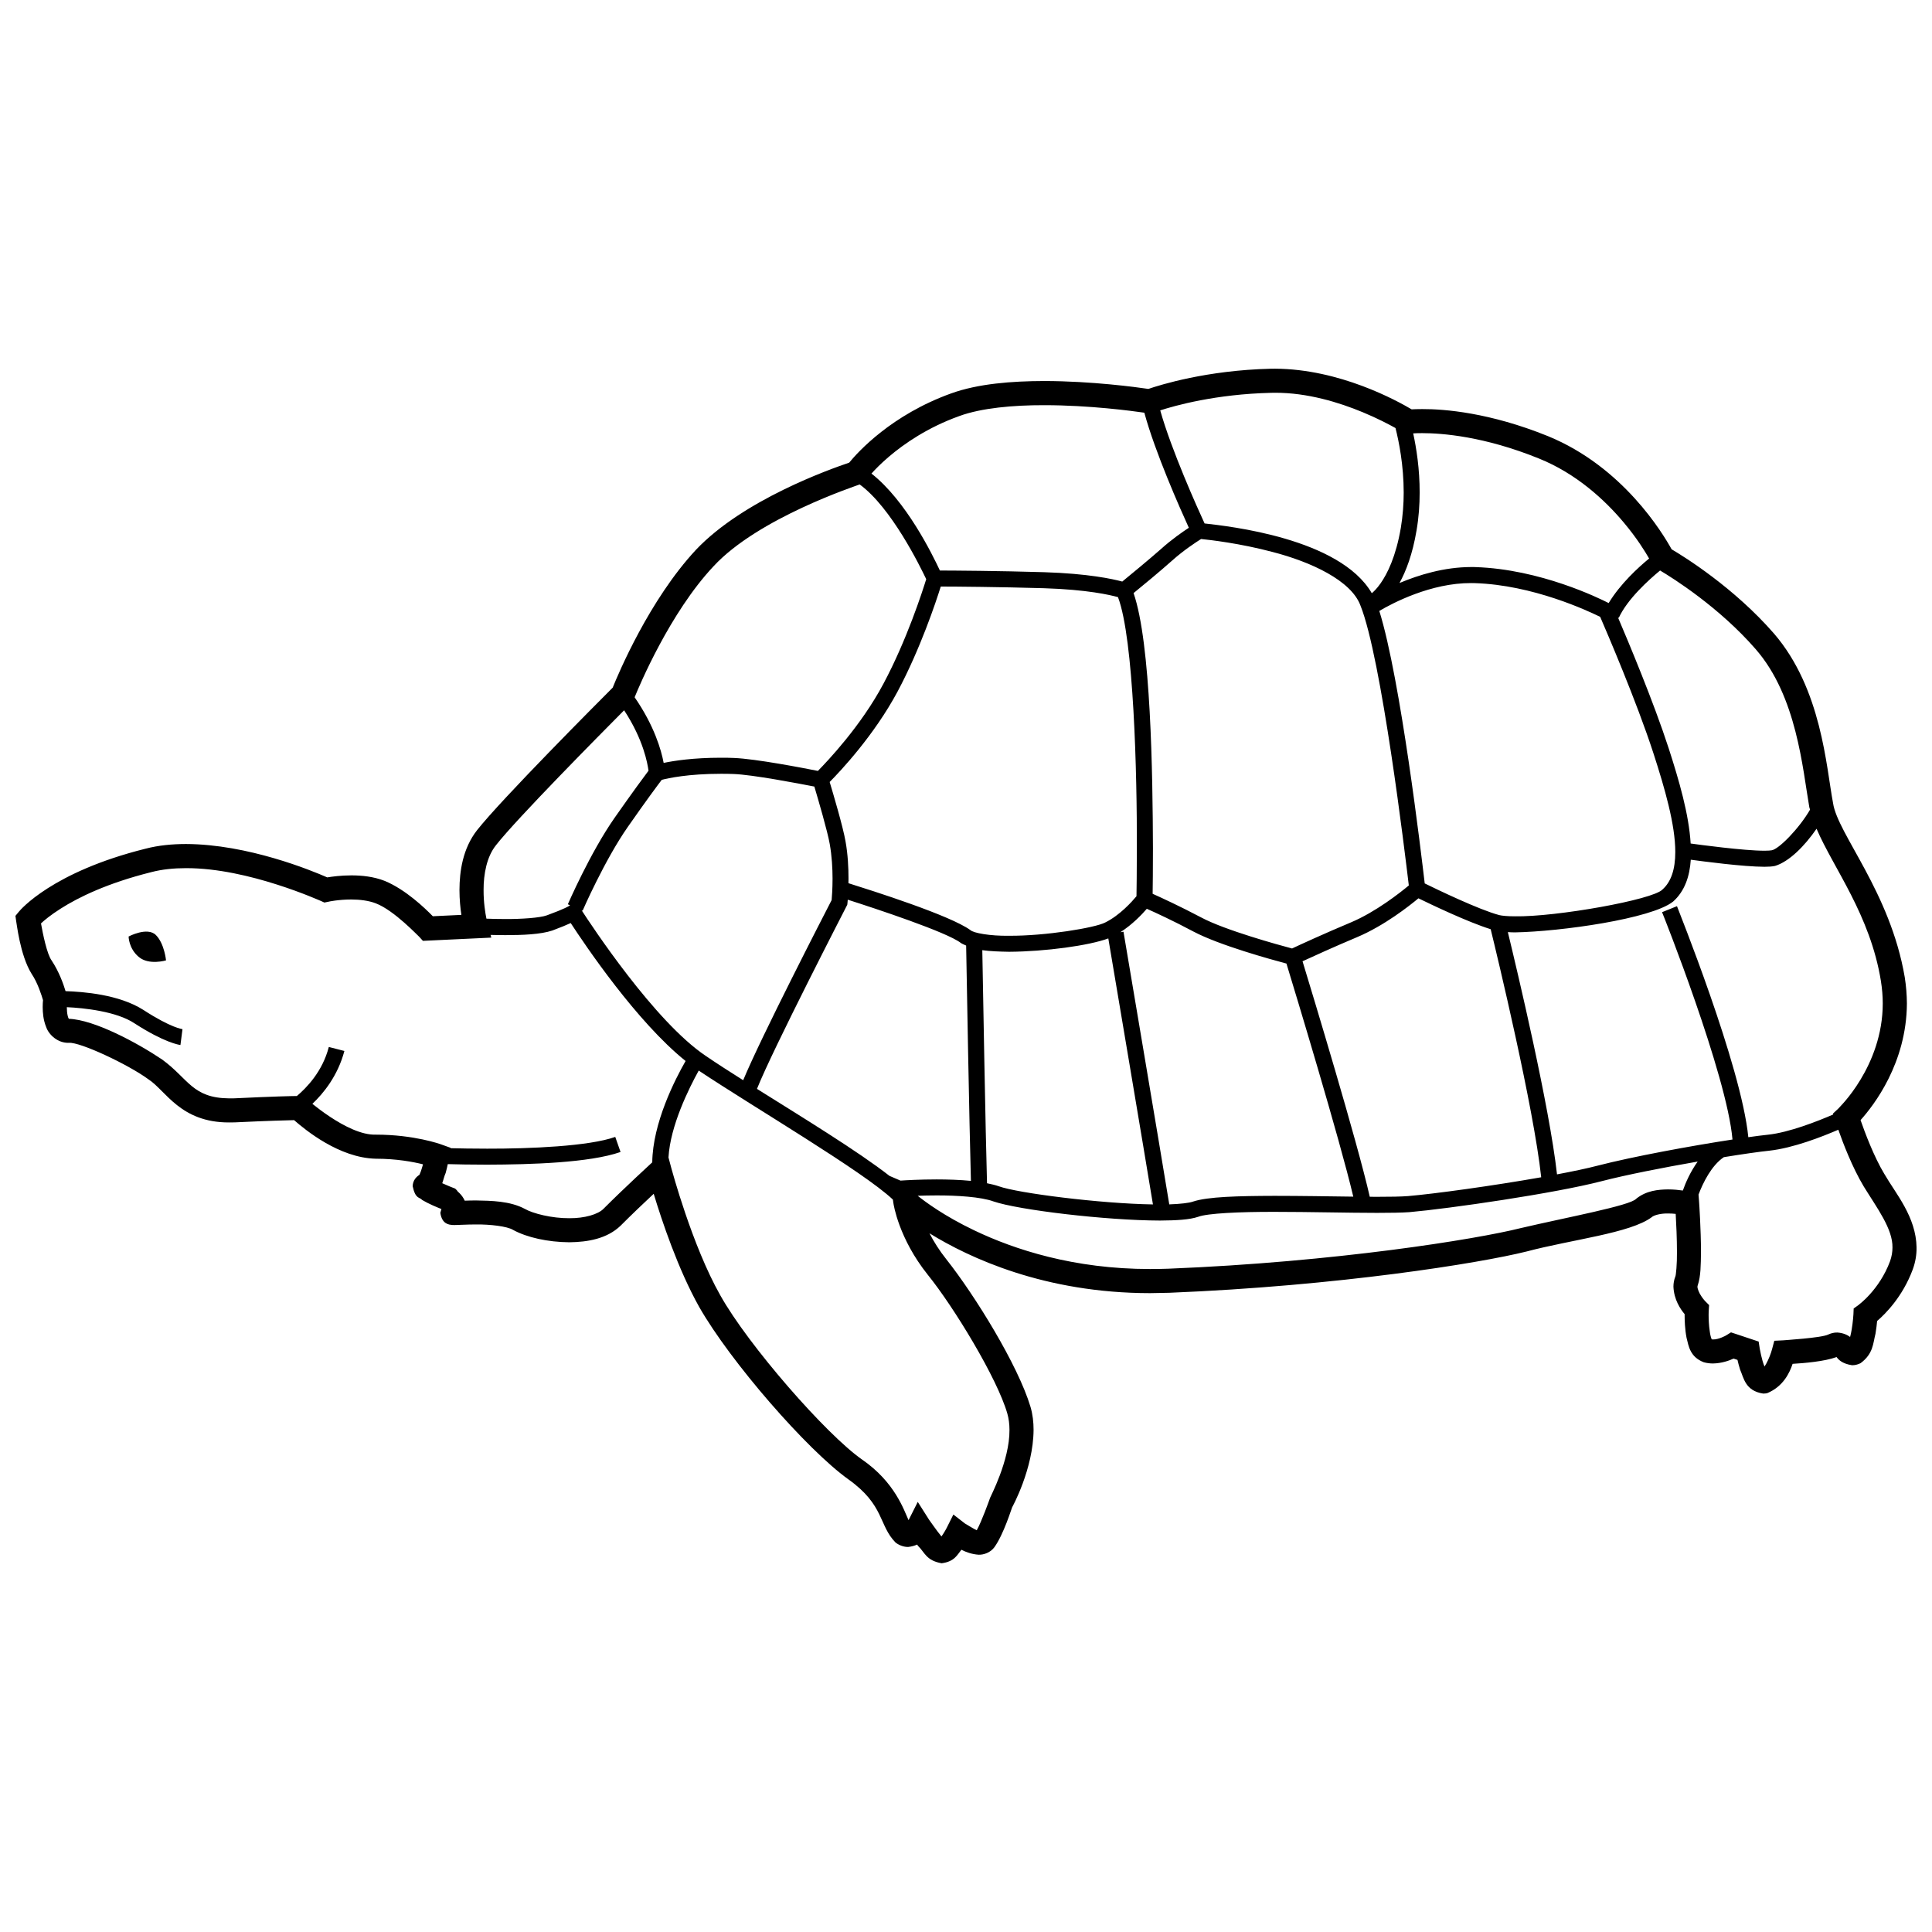 <?xml version="1.0" encoding="UTF-8"?>
<!-- The Best Svg Icon site in the world: iconSvg.co, Visit us! https://iconsvg.co -->
<svg width="800px" height="800px" version="1.1" viewBox="144 144 512 512" xmlns="http://www.w3.org/2000/svg">
 <defs>
  <clipPath id="a">
   <path d="m148.09 241h503.81v318h-503.81z"/>
  </clipPath>
 </defs>
 <g clip-path="url(#a)">
  <path d="m643.38 455.13c-2.801-4.629-5.231-11.188-6.312-14.289 3.523-3.93 12.195-15.105 12.281-30.922-0.02-2.258-0.195-4.59-0.574-6.969-3.848-22.57-17.824-37.969-19-46.141-1.82-9.594-3.008-30.215-15.629-44.887-10.633-12.215-23.785-20.375-27.148-22.352-2.32-4.195-12.875-21.855-32.789-29.996-15.41-6.238-27.43-7.191-33.301-7.164-1.203 0-2.144 0.035-2.812 0.07-3.891-2.293-19.082-10.711-36.234-10.773-0.387 0-0.805 0-1.266 0.016-16.766 0.414-29.07 4.25-32.262 5.344-3.156-0.469-14.965-2.074-27.578-2.094-8.59 0.02-17.539 0.703-24.676 3.277-15.82 5.695-24.668 15.465-27.043 18.359-4.984 1.695-28.012 9.793-40.613 23.105-12.359 13.289-20.527 32.746-22.055 36.52-3.75 3.754-29.352 29.441-35.934 37.758-3.832 4.91-4.652 10.93-4.672 15.883 0.004 2.512 0.238 4.809 0.504 6.578l-7.562 0.359c-2.152-2.203-7.238-7.078-12.715-9.352-3.008-1.18-6.144-1.477-8.871-1.477-2.746 0-5.098 0.32-6.391 0.535-4.152-1.82-21.016-8.789-37.438-8.848-3.617 0.008-7.238 0.328-10.738 1.246-24.695 6.141-33.195 16.234-33.582 16.73l-0.879 1.066 0.191 1.371c0.109 0.238 0.984 9.016 4.098 13.992 1.613 2.379 2.656 5.731 3.019 6.965-0.047 0.465-0.086 1.105-0.086 1.852 0.02 1.477 0.125 3.352 0.938 5.324 0.66 1.934 3.019 4.258 6.023 4.141 2.93-0.246 15.676 5.711 21.066 9.676 4.586 2.949 8.465 11.477 21.418 11.426 0.543 0 1.016-0.02 1.477-0.02 9.047-0.43 13.738-0.547 15.703-0.59 2.973 2.59 11.934 9.996 21.637 10.223 5.516 0 9.906 0.832 12.52 1.484-0.043 0.18-0.094 0.359-0.148 0.543-0.227 0.848-0.52 1.668-0.754 2.152-0.02 0.043-0.043 0.086-0.062 0.113-0.738 0.449-1.738 1.422-1.766 3.008 0.742 3.496 1.867 2.82 2.516 3.637 1.652 0.992 3.953 1.945 5.102 2.394-0.102 0.293-0.195 0.629-0.289 1.016 0.438 3.039 2.352 3.008 2.441 3.117 0.664 0.113 0.848 0.113 0.969 0.098 0.051 0 0.102 0 0.211 0.02 1.145 0 3.219-0.16 5.781-0.16 3.703-0.051 8.348 0.484 9.875 1.445 3.688 2.012 9.207 3.231 14.898 3.277 4.906-0.059 9.988-0.922 13.602-4.398 2.852-2.867 6.231-6.078 8.77-8.449 2.121 7.016 6.441 20.012 12.086 30.043 8.273 14.484 28.508 37.746 39.473 45.609 9.664 6.875 8.027 12.215 12.562 16.797 0.969 0.719 2.16 1.156 3.309 1.145 0.938-0.109 1.723-0.332 2.371-0.633 0.086 0.129 0.188 0.258 0.285 0.387 1.773 1.723 2.125 3.848 6.223 4.566 3.457-0.449 4.164-2.297 5.231-3.582 1.219 0.629 2.773 1.195 4.574 1.316 1.316 0.047 3.117-0.551 4.164-1.977 2.481-3.445 4.574-10.332 4.711-10.59 0.016-0.016 5.613-10.141 5.68-20.512 0-2.043-0.227-4.098-0.809-6.086-3.332-11.121-14.758-29.578-22.242-39.035-1.949-2.441-3.426-4.828-4.539-6.981 10.523 6.504 30.504 15.852 58.457 15.863 1.688-0.012 3.391-0.059 5.113-0.098 44.863-1.82 82.199-7.84 94.629-10.93 12.113-3.207 27.496-4.856 33.199-9.094 0.543-0.535 2.402-1.035 4.332-0.992 0.727 0 1.418 0.043 2.027 0.109 0.148 2.523 0.336 6.535 0.336 10.121 0.035 3.109-0.262 6.246-0.438 6.5-0.332 0.836-0.496 1.77-0.496 2.668 0.148 3.465 1.852 5.949 2.965 7.273v0.16c0 1.465 0.066 3.797 0.512 6.117 0.547 2.152 0.883 5.051 4.539 6.473 0.871 0.246 1.707 0.332 2.477 0.332 2.305-0.047 4.234-0.742 5.449-1.293l1.027 0.34c0.176 0.754 0.406 1.668 0.711 2.621 0.945 2.086 1.32 5.602 6.129 6.312 0.527 0 0.883-0.078 1.078-0.129 4.227-1.766 5.91-5.391 6.695-7.754 3.004-0.18 8.414-0.617 11.66-1.801 0.387 0.551 1.332 1.754 4.113 2.172 0.98 0 1.707-0.301 2.242-0.551 3.391-2.512 3.285-5.234 3.953-7.809 0.211-1.285 0.352-2.481 0.43-3.367 2.184-1.871 6.738-6.406 9.426-13.617 0.734-1.98 1.043-3.945 1.027-5.828-0.117-8.191-5.535-14.301-8.531-19.512zm-0.918-51.137c0.324 2.027 0.488 4.035 0.488 5.926 0 8.285-2.918 15.285-5.902 20.203-2.965 4.922-5.856 7.562-5.82 7.609l-1.477 1.383 0.078 0.23c-3.996 1.734-11.742 4.812-17.426 5.379-1.355 0.141-3.109 0.367-5.082 0.645-1.863-19-18.891-61.047-18.906-61.223l-3.953 1.594c0.059 0.043 17.195 43.102 18.664 60.246-10.977 1.676-26.527 4.539-35.762 6.93-2.816 0.734-6.559 1.516-10.742 2.305-2.012-18.086-10.512-53.832-13.027-64.199 0.598 0.031 1.164 0.07 1.848 0.07 12.137-0.215 36.203-3.594 41.941-8.16 3.117-2.789 4.406-6.746 4.688-11.098 3.266 0.445 13.98 1.863 19.527 1.871 1.125 0 2.043-0.062 2.801-0.223 3.754-1.145 7.836-5.258 11.004-9.852 4.481 10.469 14.215 22.812 17.059 40.363zm-262.73 51.633c-8.367-6.527-22.891-15.395-35.125-23.062 4.07-10.277 23.73-48.387 23.75-48.445l0.18-0.371 0.047-0.383c0-0.02 0.031-0.402 0.078-0.934 7.258 2.312 26.32 8.609 29.957 11.457 0.422 0.289 0.938 0.469 1.418 0.695 0.133 7.734 0.84 47.348 1.266 62.363-2.996-0.293-6.16-0.383-9.09-0.387-4.492 0-8.273 0.227-9.578 0.316zm-38.781-25.355c-3.711-2.344-7.102-4.523-9.898-6.434-13.602-9.117-30.484-34.855-32.922-38.613l0.273 0.113c0-0.031 5.844-13.438 11.984-22.215 4.957-7.102 7.93-11.082 8.977-12.453 1.719-0.449 7.016-1.605 15.668-1.605 1.09 0 2.172 0 3.316 0.051 5.016 0.16 17.492 2.559 21.461 3.332 0.961 3.219 3.523 11.965 4.082 15.238 0.562 3.152 0.742 6.465 0.742 9.168 0 2.746-0.172 4.856-0.242 5.68-1.992 3.856-18.766 36.426-23.441 47.738zm60.219-39.781c-5.426-3.945-26.207-10.504-32.328-12.434 0.012-0.398 0.02-0.758 0.02-1.191 0-2.894-0.16-6.406-0.789-9.895-0.66-3.832-3.254-12.582-4.203-15.734 2.785-2.812 11.758-12.305 18.016-24.004 5.988-11.242 10.102-23.559 11.426-27.789 4.051 0.004 15.367 0.094 27.289 0.438 11.613 0.367 17.617 1.797 19.676 2.367 4.195 10.992 5.066 47.012 5 66.547 0 6.398-0.07 11.043-0.098 12.711-1.105 1.336-4.375 5.039-8.297 6.969-2.703 1.414-15.863 3.574-25.48 3.512-5.035 0.078-9.426-0.73-10.23-1.496zm116.18-11.836c-2.258 1.883-8.719 6.996-15.297 9.77-7.102 2.981-13.574 5.957-15.645 6.934-3.422-0.902-17.781-4.844-24.09-8.227-5.676-2.996-10.602-5.258-12.859-6.269 0.035-2.094 0.082-6.418 0.082-12.066-0.07-19.633-0.527-54.289-5.133-67.621 2.223-1.812 7.09-5.82 10.188-8.594 3.062-2.746 6.418-4.934 7.703-5.738 2.266 0.223 10.293 1.137 18.91 3.426 10.238 2.644 20.852 7.574 23.309 14.164 5.598 13.855 11.836 65.922 12.832 74.223zm-7.82-72.75c3.523-2.078 13.676-7.43 24.359-7.383 0.375 0 0.648 0 0.855 0.012 15.562 0.469 30.152 7.402 33.32 8.941 1.676 3.867 9.703 22.559 14.098 36.109 3.035 9.359 5.82 19.031 5.805 26.215 0 4.559-1.094 7.894-3.406 9.941-2.481 2.703-28.223 7.293-39.109 7.094-1.93 0-3.449-0.148-4.125-0.32-5.305-1.402-16.395-6.742-19.762-8.395-0.934-7.883-6.387-54.121-12.035-72.215zm-98.129 90.328c9.668-0.062 21.219-1.645 26.312-3.539 1.309 7.805 9.762 57.812 11.828 70.492-13.898-0.207-35.816-2.988-40.824-4.801-0.949-0.336-2.039-0.582-3.148-0.809-0.391-13.562-1.066-51.316-1.25-61.77 2.106 0.297 4.477 0.379 7.082 0.426zm30.332-5.316-0.816 0.133c3.223-2.09 5.68-4.68 7-6.211 2.258 1 6.953 3.152 12.391 6.051 6.938 3.656 20.609 7.402 24.613 8.465 2.176 7.125 14.145 46.586 17.711 61.77-6.484-0.078-13.969-0.211-20.871-0.211-9.562 0.031-17.688 0.211-21.621 1.527-0.969 0.352-3.309 0.629-6.273 0.734-2.031-12.473-12.133-72.258-12.133-72.258zm47.449 7.832c2.688-1.238 8.355-3.824 14.531-6.422 7.16-3.035 13.695-8.195 16.188-10.262 3.391 1.652 13.027 6.277 19.145 8.188 1.727 7.051 11.402 47.203 13.387 65.738-12.844 2.266-28.273 4.394-35.301 4.988-1.812 0.145-4.699 0.191-8.203 0.191-0.594 0-1.301-0.012-1.926-0.012-3.324-14.66-15.172-53.711-17.82-62.41zm120.15-82.641c10.844 12.469 12.367 31.586 14.16 41.844 0.043 0.203 0.133 0.414 0.188 0.613-2.867 4.977-8.332 10.555-10.199 10.777-0.215 0.047-0.945 0.109-1.871 0.109-5.41 0.012-17.512-1.621-19.57-1.91-0.461-7.738-3.043-16.625-5.828-25.246-4.008-12.336-10.797-28.5-13.434-34.672l0.215 0.109c2.297-4.988 7.953-10.066 10.945-12.539 3.285 1.945 15.668 9.703 25.395 20.914zm-90.82-57.258c0.52-0.031 1.305-0.062 2.387-0.062 5.184 0 16.383 0.824 30.914 6.715 9.941 4.004 17.484 10.988 22.508 16.98 3.492 4.152 5.668 7.719 6.711 9.531-2.859 2.348-7.637 6.707-10.719 11.805-2.543-1.289-18.105-8.973-35.312-9.531-0.406-0.035-0.809-0.016-1.125-0.016-7.191 0.016-13.902 2.09-18.996 4.234 1.75-3.184 3.465-7.66 4.519-13.934 0.594-3.461 0.824-6.84 0.824-10.035 0.012-6.246-0.863-11.762-1.711-15.688zm-37.707-10.746c0.344 0 0.664-0.016 1.051-0.016 8.652-0.035 17.051 2.57 23.309 5.168 3.848 1.594 6.871 3.188 8.656 4.18 0.914 3.602 2.172 9.859 2.172 17.102 0 2.977-0.23 6.125-0.754 9.316-1.309 7.648-3.574 12.191-5.394 14.773-0.996 1.402-1.785 2.152-2.305 2.578-8.5-14.613-38.039-17.766-44.316-18.484-1.895-4.106-8.828-19.527-11.75-29.965 3.883-1.262 14.699-4.301 29.332-4.652zm-101.28 16.965c4.125-3.519 10.348-7.809 18.711-10.812 5.836-2.141 14.301-2.898 22.508-2.879 12.035 0 23.414 1.543 26.516 1.992 2.867 10.57 9.512 25.492 11.793 30.496-1.727 1.137-4.586 3.121-7.289 5.551-3.148 2.785-8.312 7.031-10.352 8.703-2.492-0.676-9.059-2.121-20.691-2.481-12.207-0.371-23.785-0.43-27.641-0.445-2.008-4.281-8.934-18.477-18.133-25.691 0.984-1.102 2.484-2.644 4.578-4.434zm-46.43 29c11.844-12.824 37.844-21.32 38.73-21.684 8.395 6.129 16.004 21.684 17.633 25.102-1.008 3.262-5.184 16.219-11.348 27.727-5.953 11.195-14.824 20.5-17.359 23.086-3.812-0.758-16.465-3.207-22.242-3.43-1.207-0.062-2.383-0.062-3.492-0.062-7.246 0-12.359 0.793-15.141 1.371-0.629-3.391-2.5-9.883-7.691-17.391 1.156-2.859 9.32-22.391 20.91-34.719zm-57.641 73.902c5.438-6.961 27.371-29.121 33.945-35.738 5.148 7.848 6.195 14.098 6.465 16.012-1.16 1.531-4.125 5.547-8.98 12.469-6.512 9.305-12.367 22.879-12.402 22.93l0.59 0.258-0.258 0.172c0 0.02-1.016 0.719-5.883 2.5-1.855 0.68-6.805 1-10.953 0.98-1.926 0-3.695-0.047-5.07-0.098-0.309-1.523-0.77-4.328-0.754-7.59-0.02-4.203 0.84-8.859 3.301-11.895zm41.398 84.066-0.133 0.117c-0.02 0.02-7.258 6.656-12.742 12.145-1.422 1.516-5.062 2.578-9.105 2.543-4.602 0.035-9.684-1.25-11.789-2.477-3.906-2.086-8.855-2.16-12.984-2.231-1.062 0-2.062 0.031-2.941 0.059-0.82-1.824-2.016-2.398-2.047-2.719l-0.496-0.488-0.613-0.238s-1.398-0.535-2.805-1.18c0.34-0.918 0.504-1.836 0.906-2.715 0.238-0.871 0.422-1.668 0.562-2.348 2.398 0.07 6.086 0.145 10.441 0.145 11.477-0.035 27.094-0.484 35.344-3.359l-1.402-3.996c-6.949 2.492-22.707 3.141-33.938 3.117-3.945 0-7.324-0.066-9.688-0.125l0.016-0.094-2.496-0.898c-0.227-0.086-7.188-2.602-17.359-2.602-3.797 0.129-8.418-2.285-12.055-4.684-1.984-1.309-3.625-2.578-4.746-3.477 2.914-2.766 6.727-7.387 8.484-14.012l-4.129-1.059c-1.672 6.535-5.949 10.863-8.461 12.996-1.285 0.012-5.941 0.098-16.602 0.613-0.438 0-0.934 0.012-1.316 0.012-9.805-0.078-10.766-5.164-17.766-10.277-6.66-4.484-18.008-10.559-24.719-10.809v0.027c-0.059-0.059-0.203-0.258-0.336-0.836-0.16-0.629-0.23-1.523-0.23-2.273 4.539 0.207 13.195 1.113 17.941 4.285 7.871 5.09 11.793 5.695 12.168 5.742l0.543-4.199c-0.012-0.02-2.945-0.277-10.398-5.121-6.441-4.098-15.945-4.801-20.59-4.957-0.535-1.789-1.691-5.102-3.672-8.098-1.27-1.703-2.363-7.207-2.836-9.852 0.902-0.848 2.531-2.215 5.211-3.914 4.68-2.981 12.324-6.754 24.059-9.684 2.832-0.738 5.938-1.047 9.152-1.047 8.367-0.02 17.277 2.16 24.098 4.344 6.828 2.172 11.582 4.344 11.613 4.332l0.969 0.438 1.047-0.211c0-0.02 2.731-0.598 6.102-0.598 2.219 0 4.66 0.305 6.504 1.035 4.902 1.871 11.402 8.867 11.457 8.828l1 1.098 18.121-0.855-0.191-0.719c1.18 0.035 2.539 0.059 3.977 0.059 4.387 0 9.266-0.172 12.391-1.219 2.273-0.848 3.828-1.496 4.871-1.98 3.848 5.887 17.477 26.148 30.445 36.555-2.82 4.926-8.715 16.422-8.836 26.859zm94.109 66.602c0.367 1.293 0.559 2.762 0.559 4.309 0.07 8.141-5.184 17.93-5.129 17.977-0.172 0.504-2.269 6.367-3.543 8.605-0.402-0.172-0.984-0.504-1.539-0.836-0.809-0.496-1.582-0.965-1.582-0.945l-3.074-2.383-1.738 3.477c0 0.012-0.527 1.047-1.211 2.031-0.066 0.098-0.133 0.191-0.211 0.305-1.285-1.543-3.238-4.414-3.269-4.414l-3.008-4.742-2.441 4.84c-1.242-2.719-3.637-10.074-12.289-16.043-9.492-6.609-30.203-30.312-37.59-43.527-7.535-13.273-12.918-33.547-12.949-33.578l-0.793-2.973c0.473-8.402 5.406-18.297 8.012-23.023 14.34 9.555 43.656 26.777 51.457 34.188l0.129 0.898c0.051 0.355 1.387 9.348 9.105 19.008 6.961 8.613 18.434 27.488 21.105 36.828zm179.01-59.133c-1.031-0.148-2.41-0.301-3.938-0.301-2.59 0.035-5.742 0.305-8.445 2.492-1.512 1.801-18.629 4.961-30.633 7.777-11.652 2.926-48.996 8.973-93.309 10.746-1.676 0.059-3.301 0.086-4.887 0.086-20.176 0-35.91-5.144-46.586-10.254-7.91-3.781-12.887-7.492-14.977-9.152 1.469-0.059 3.172-0.098 5.004-0.098 5.371-0.016 11.793 0.383 15.094 1.594 6.562 2.25 29.707 5.031 44.102 5.066 4.379-0.031 7.816-0.211 10.152-1 2.398-0.922 10.895-1.324 20.211-1.305 9.219 0 19.555 0.27 27.172 0.27 3.551 0 6.481-0.047 8.555-0.191 10.613-0.934 38.5-4.969 50.961-8.207 6.438-1.668 16.348-3.617 25.453-5.199-1.949 2.731-3.191 5.582-3.93 7.676zm54.902 18.754c-1.41 3.809-3.551 6.762-5.324 8.734-1.781 1.98-3.059 2.828-3.043 2.867l-1.266 0.902-0.062 1.539s-0.113 1.98-0.469 4.074c-0.109 0.676-0.258 1.352-0.414 1.93-0.754-0.547-1.84-1.074-3.398-1.172-0.863-0.02-1.684 0.203-2.379 0.527-1.789 0.914-11.957 1.512-11.973 1.543l-2.336 0.113-0.598 2.25s-0.375 1.453-1.109 2.973c-0.273 0.59-0.582 1.16-0.887 1.609-0.773-1.789-1.223-4.664-1.25-4.664l-0.305-1.957-5.906-1.969-1.422-0.469-1.27 0.789c0 0.031-2.07 1.156-3.508 1.09-0.125-0.012-0.23-0.02-0.336-0.031-0.16-0.375-0.414-1.156-0.527-2.231-0.23-1.484-0.289-3.199-0.289-4.285 0-0.734 0.035-1.105 0.035-1.105l0.094-1.453-1.027-1.027s-0.52-0.527-1.082-1.395c-0.574-0.852-0.996-1.945-0.98-2.461 0.016-0.16 0.035-0.277 0.094-0.418 0.793-2.402 0.793-5.262 0.84-8.742 0-6.094-0.488-13.062-0.488-13.094l-0.16-2.152c1.16-3.059 3.406-7.703 6.707-9.914 5.004-0.809 9.316-1.43 12.008-1.711 6.398-0.695 14.109-3.734 18.332-5.562 1.195 3.406 3.637 9.863 6.727 15.027 3.551 5.766 7.727 11.266 7.621 16.219-0.008 1.188-0.199 2.348-0.648 3.625zm-466.79-86.074s0 3.168 2.707 5.426c2.691 2.258 7.207 0.898 7.207 0.898s-0.418-4.445-2.688-6.715c-2.254-2.25-7.227 0.391-7.227 0.391z"/>
 </g>
</svg>